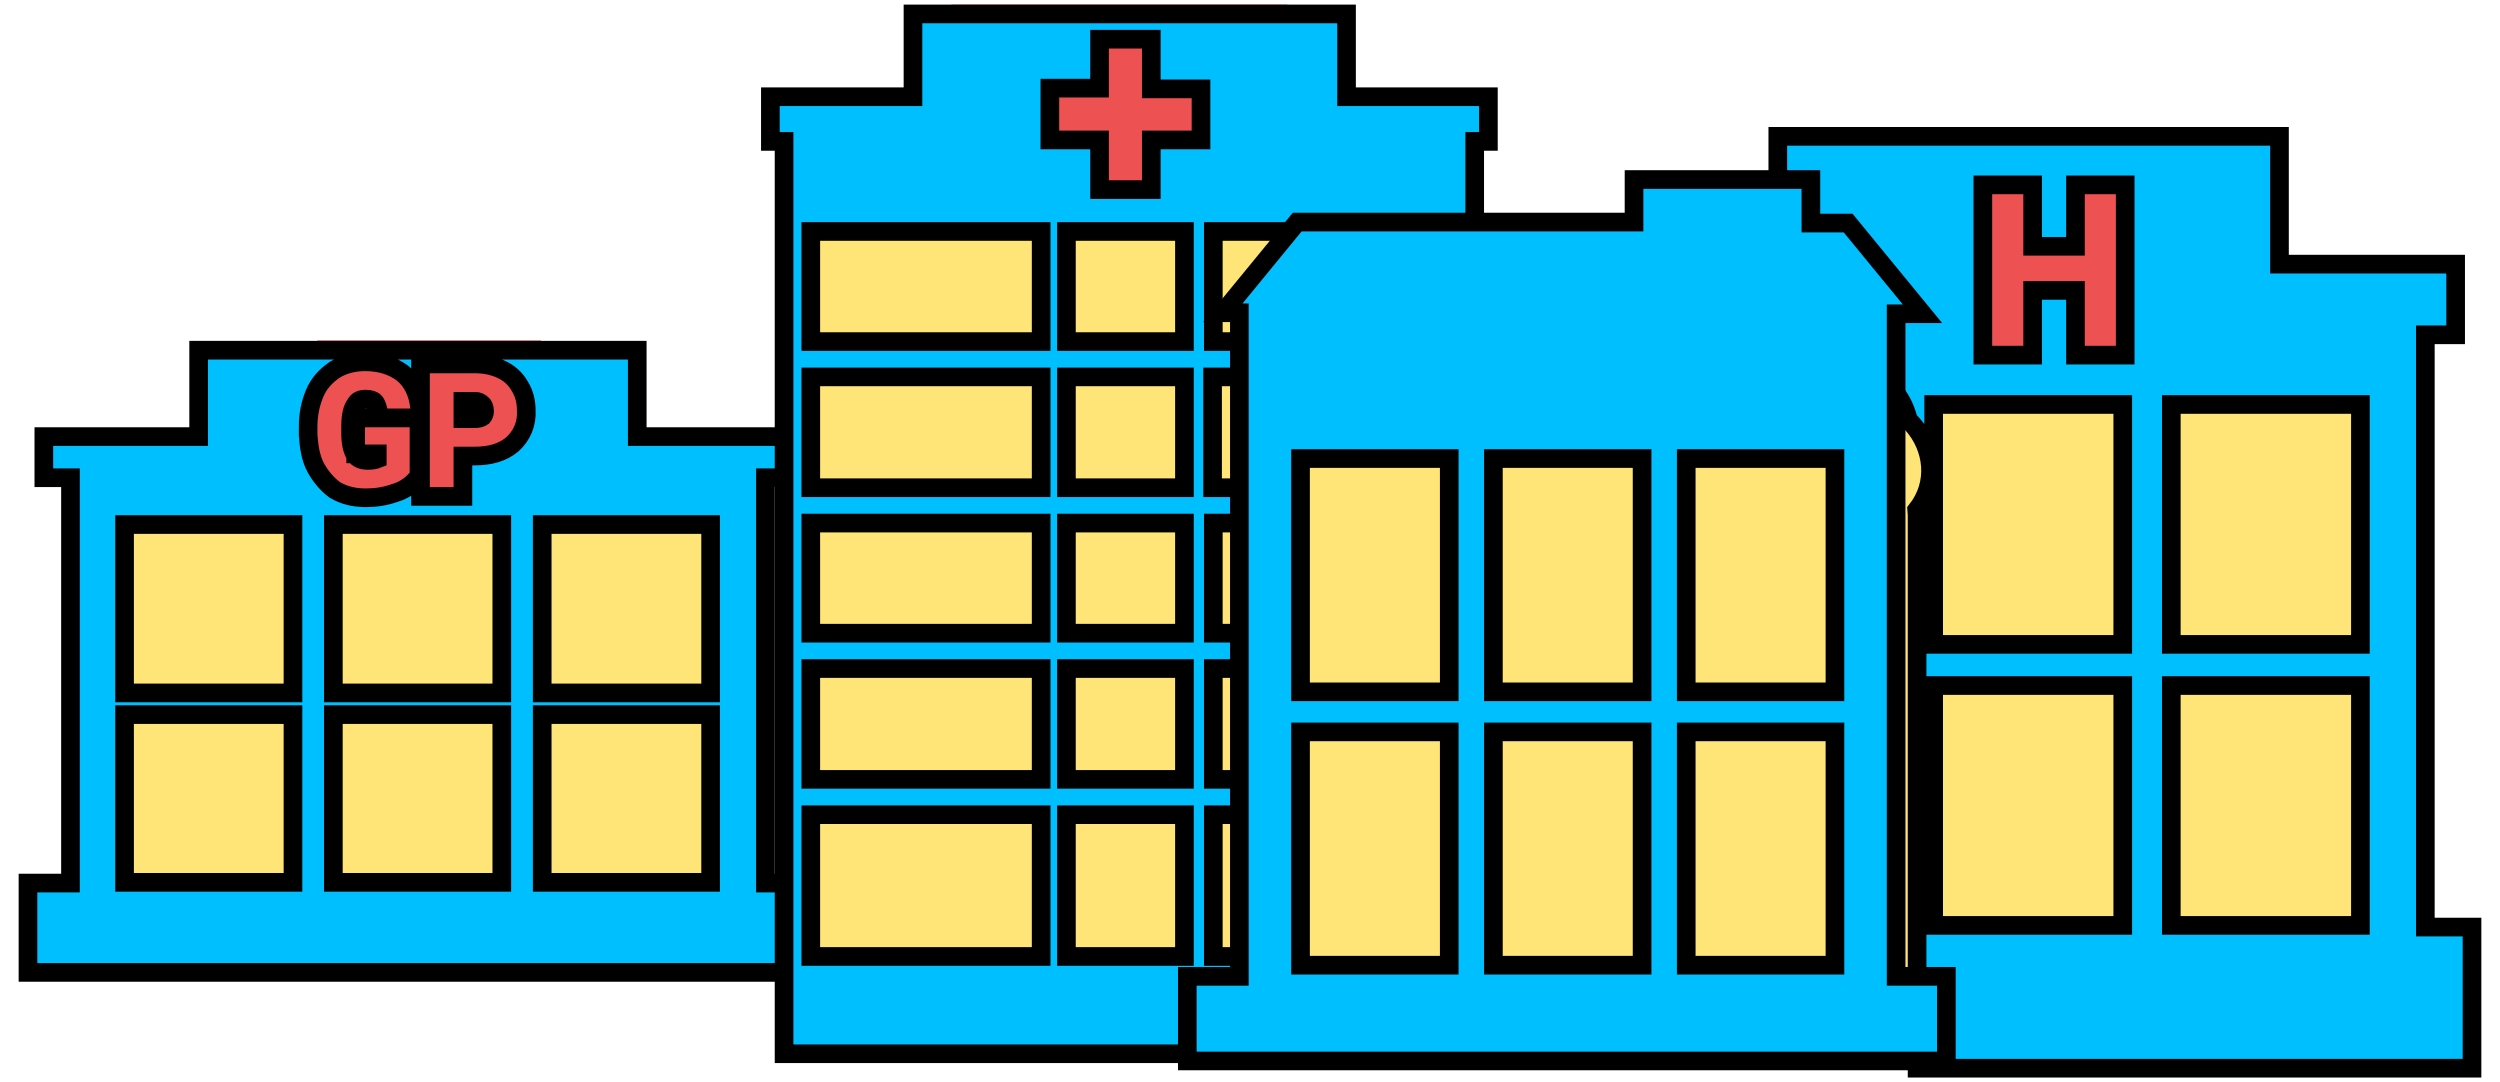 <svg width="67" height="29" viewBox="0 0 67 29" fill="none" xmlns="http://www.w3.org/2000/svg">
<rect x="34.5" y="12.123" width="15" height="15" fill="#FFE477"/>
<rect x="3.5" y="12.123" width="16" height="12" fill="#FFE477"/>
<rect x="49.5" y="10.123" width="15" height="17" fill="#FFE477"/>
<rect x="21.5" y="5.123" width="15" height="22" fill="#FFE477"/>
<rect x="25.5" y="0.123" width="9" height="5" fill="#ED5151"/>
<rect x="47.5" y="5.123" width="12" height="5" fill="#ED5151"/>
<rect x="8.5" y="9.123" width="6" height="4" fill="#ED5151"/>
<path d="M20.763 12.803H20.513V13.053V23.396V23.416V23.666H20.763H21.633V26.061H0.75V23.666H1.639H1.889V23.416V13.053V12.803H1.639H1.175V11.701H5.074H5.324V11.451V9.385H17.078V11.451V11.701H17.328H21.227V12.803H20.763ZM7.602 23.646H7.852V23.396V19.402V19.152H7.602H3.588H3.338V19.402V23.396V23.646H3.588H7.602ZM7.602 18.571H7.852V18.321V14.307V14.057H7.602H3.588H3.338V14.307V18.321V18.571H3.588H7.602ZM8.259 11.644V11.652L8.259 11.66C8.279 11.953 8.319 12.271 8.463 12.535C8.595 12.778 8.773 12.979 8.957 13.117L8.967 13.125L8.978 13.132C9.217 13.275 9.495 13.341 9.802 13.341C10.075 13.341 10.333 13.3 10.572 13.214C10.835 13.14 11.028 12.994 11.169 12.829L11.229 12.759V12.667V11.451V11.201H10.979H9.782H9.532V11.451V11.914V12.164H9.782H10.111V12.301C10.058 12.322 9.977 12.339 9.86 12.339C9.683 12.339 9.583 12.283 9.527 12.2C9.449 12.082 9.396 11.906 9.396 11.605V11.412C9.396 11.123 9.452 10.938 9.519 10.848L9.53 10.835L9.538 10.82C9.578 10.747 9.652 10.697 9.802 10.697C9.918 10.697 9.992 10.727 10.032 10.758C10.058 10.78 10.101 10.842 10.137 11.003L10.18 11.199H10.381H10.998H11.269V13.053V13.303H11.519H12.156H12.406V13.053V12.222H12.716C13.118 12.222 13.452 12.137 13.723 11.915L13.723 11.915L13.732 11.907C13.977 11.687 14.126 11.366 14.104 10.999C14.103 10.776 14.058 10.559 13.935 10.359C13.81 10.137 13.633 9.987 13.416 9.891C13.205 9.797 12.976 9.753 12.716 9.753H11.519H11.269V10.003V11.113L11.246 10.92C11.203 10.547 11.066 10.229 10.79 10.003L10.784 9.998L10.779 9.994C10.52 9.806 10.197 9.696 9.782 9.696C9.494 9.696 9.216 9.762 8.978 9.905L8.971 9.909L8.964 9.914C8.746 10.066 8.553 10.255 8.432 10.544C8.324 10.805 8.259 11.088 8.259 11.431V11.644ZM13.198 23.646H13.448V23.396V19.402V19.152H13.198H9.184H8.934V19.402V23.396V23.646H9.184H13.198ZM13.198 18.571H13.448V18.321V14.307V14.057H13.198H9.184H8.934V14.307V18.321V18.571H9.184H13.198ZM18.795 23.646H19.045V23.396V19.402V19.152H18.795H14.781H14.531V19.402V23.396V23.646H14.781H18.795ZM18.795 18.571H19.045V18.321V14.307V14.057H18.795H14.781H14.531V14.307V18.321V18.571H14.781H18.795ZM12.987 11.026C12.987 11.083 12.964 11.133 12.934 11.168C12.893 11.197 12.835 11.22 12.716 11.22H12.406V10.755H12.735C12.816 10.755 12.87 10.781 12.925 10.836C12.939 10.851 12.952 10.866 12.961 10.886C12.978 10.924 12.987 10.969 12.987 11.026Z" fill="#00BFFF" stroke="black" stroke-width="0.5"/>
<path d="M36.087 2.342V2.592H36.337H39.889V3.79H39.772H39.522V4.04V11.484C39.273 11.299 38.972 11.208 38.671 11.185V10.351V10.101H38.421H32.747H32.497V10.351V12.821V13.071H32.747H34.43C34.416 13.157 34.408 13.248 34.408 13.342V14.018H32.767H32.517V14.268V16.719V16.969H32.767H34.408V17.917H32.767H32.517V18.167V20.637V20.887H32.767H34.408V21.834H32.767H32.517V22.084V25.384V25.634H32.767H34.408V28.241H21.013V4.04V3.79H20.763H20.646V2.592H24.218H24.468V2.342V0.373H36.087V2.342ZM27.653 25.634H27.903V25.384V22.084V21.834H27.653H21.979H21.729V22.084V25.384V25.634H21.979H27.653ZM27.653 20.887H27.903V20.637V18.167V17.917H27.653H21.979H21.729V18.167V20.637V20.887H21.979H27.653ZM27.653 16.969H27.903V16.719V14.268V14.018H27.653H21.979H21.729V14.268V16.719V16.969H21.979H27.653ZM27.653 13.071H27.903V12.821V10.351V10.101H27.653H21.979H21.729V10.351V12.821V13.071H21.979H27.653ZM27.653 9.154H27.903V8.904V6.453V6.203H27.653H21.979H21.729V6.453V8.904V9.154H21.979H27.653ZM31.493 25.634H31.743V25.384V22.084V21.834H31.493H28.83H28.58V22.084V25.384V25.634H28.83H31.493ZM31.493 20.887H31.743V20.637V18.167V17.917H31.493H28.83H28.58V18.167V20.637V20.887H28.83H31.493ZM31.493 16.969H31.743V16.719V14.268V14.018H31.493H28.83H28.58V14.268V16.719V16.969H28.83H31.493ZM31.493 13.071H31.743V12.821V10.351V10.101H31.493H28.83H28.58V10.351V12.821V13.071H28.83H31.493ZM31.493 9.154H31.743V8.904V6.453V6.203H31.493H28.83H28.58V6.453V8.904V9.154H28.83H31.493ZM30.605 5.082H30.855V4.832V3.75H31.918H31.937H32.187V3.5V2.632V2.382H31.937H30.855V1.3V1.05H30.605H29.718H29.468V1.3V2.362H28.386H28.136V2.612V3.5V3.75H28.386H29.468V4.832V5.082H29.718H30.605ZM38.44 9.154H38.69V8.904V6.453V6.203H38.44H32.767H32.517V6.453V8.904V9.154H32.767H38.44Z" fill="#00BFFF" stroke="black" stroke-width="0.5"/>
<path d="M65.249 8.973H64.999V9.223V24.551V24.595V24.845H65.249H66.25V28.627H51.378V13.922L51.378 13.913C51.378 13.828 51.378 13.751 51.37 13.667C51.929 12.954 51.824 12.009 51.249 11.363L51.244 11.357L51.239 11.352C51.191 11.304 51.164 11.276 51.142 11.249C51.036 10.789 50.755 10.34 50.284 10.101C49.958 9.656 49.532 9.324 49.081 9.043C48.731 8.737 48.351 8.425 47.924 8.155L47.924 8.155L47.919 8.152C47.849 8.11 47.779 8.076 47.713 8.047C47.715 7.944 47.718 7.843 47.722 7.741L47.722 7.731C47.727 7.579 47.733 7.424 47.733 7.269C47.733 7.091 47.713 6.898 47.645 6.715V3.654H61.09V6.829V7.079H61.34H65.811V8.973H65.249ZM56.64 24.801H56.89V24.551V18.622V18.372H56.64H52.072H51.822V18.622V24.551V24.801H52.072H56.64ZM56.64 17.269H56.89V17.019V11.09V10.84H56.64H52.072H51.822V11.09V17.019V17.269H52.072H56.64ZM56.706 9.517H56.956V9.267V5.204V4.954H56.706H55.872H55.622V5.204V6.601H54.475V5.204V4.954H54.225H53.39H53.14V5.204V9.267V9.517H53.39H54.225H54.475V9.267V7.782H55.622V9.267V9.517H55.872H56.706ZM63.009 24.801H63.259V24.551V18.622V18.372H63.009H58.441H58.191V18.622V24.551V24.801H58.441H63.009ZM63.009 17.269H63.259V17.019V11.09V10.84H63.009H58.441H58.191V11.09V17.019V17.269H58.441H63.009Z" fill="#00BFFF" stroke="black" stroke-width="0.5"/>
<path d="M50.816 25.916V26.166H51.066H52.162V28.434H31.82V26.166H32.965H33.215V25.916V8.632V8.382H32.965H32.772L34.766 5.951H43.542H43.792V5.701V4.811H48.532V5.728V5.978H48.782H49.53L51.523 8.409H51.066H50.816V8.659V25.916ZM38.59 25.868H38.84V25.618V19.865V19.615H38.59H35.104H34.854V19.865V25.618V25.868H35.104H38.59ZM38.59 18.541H38.84V18.291V12.539V12.289H38.59H35.104H34.854V12.539V18.291V18.541H35.104H38.59ZM43.758 25.868H44.008V25.618V19.865V19.615H43.758H40.273H40.023V19.865V25.618V25.868H40.273H43.758ZM43.758 18.541H44.008V18.291V12.539V12.289H43.758H40.273H40.023V12.539V18.291V18.541H40.273H43.758ZM48.927 25.868H49.177V25.618V19.865V19.615H48.927H45.441H45.191V19.865V25.618V25.868H45.441H48.927ZM48.927 18.541H49.177V18.291V12.539V12.289H48.927H45.441H45.191V12.539V18.291V18.541H45.441H48.927Z" fill="#00BFFF" stroke="black" stroke-width="0.5"/>
</svg>
